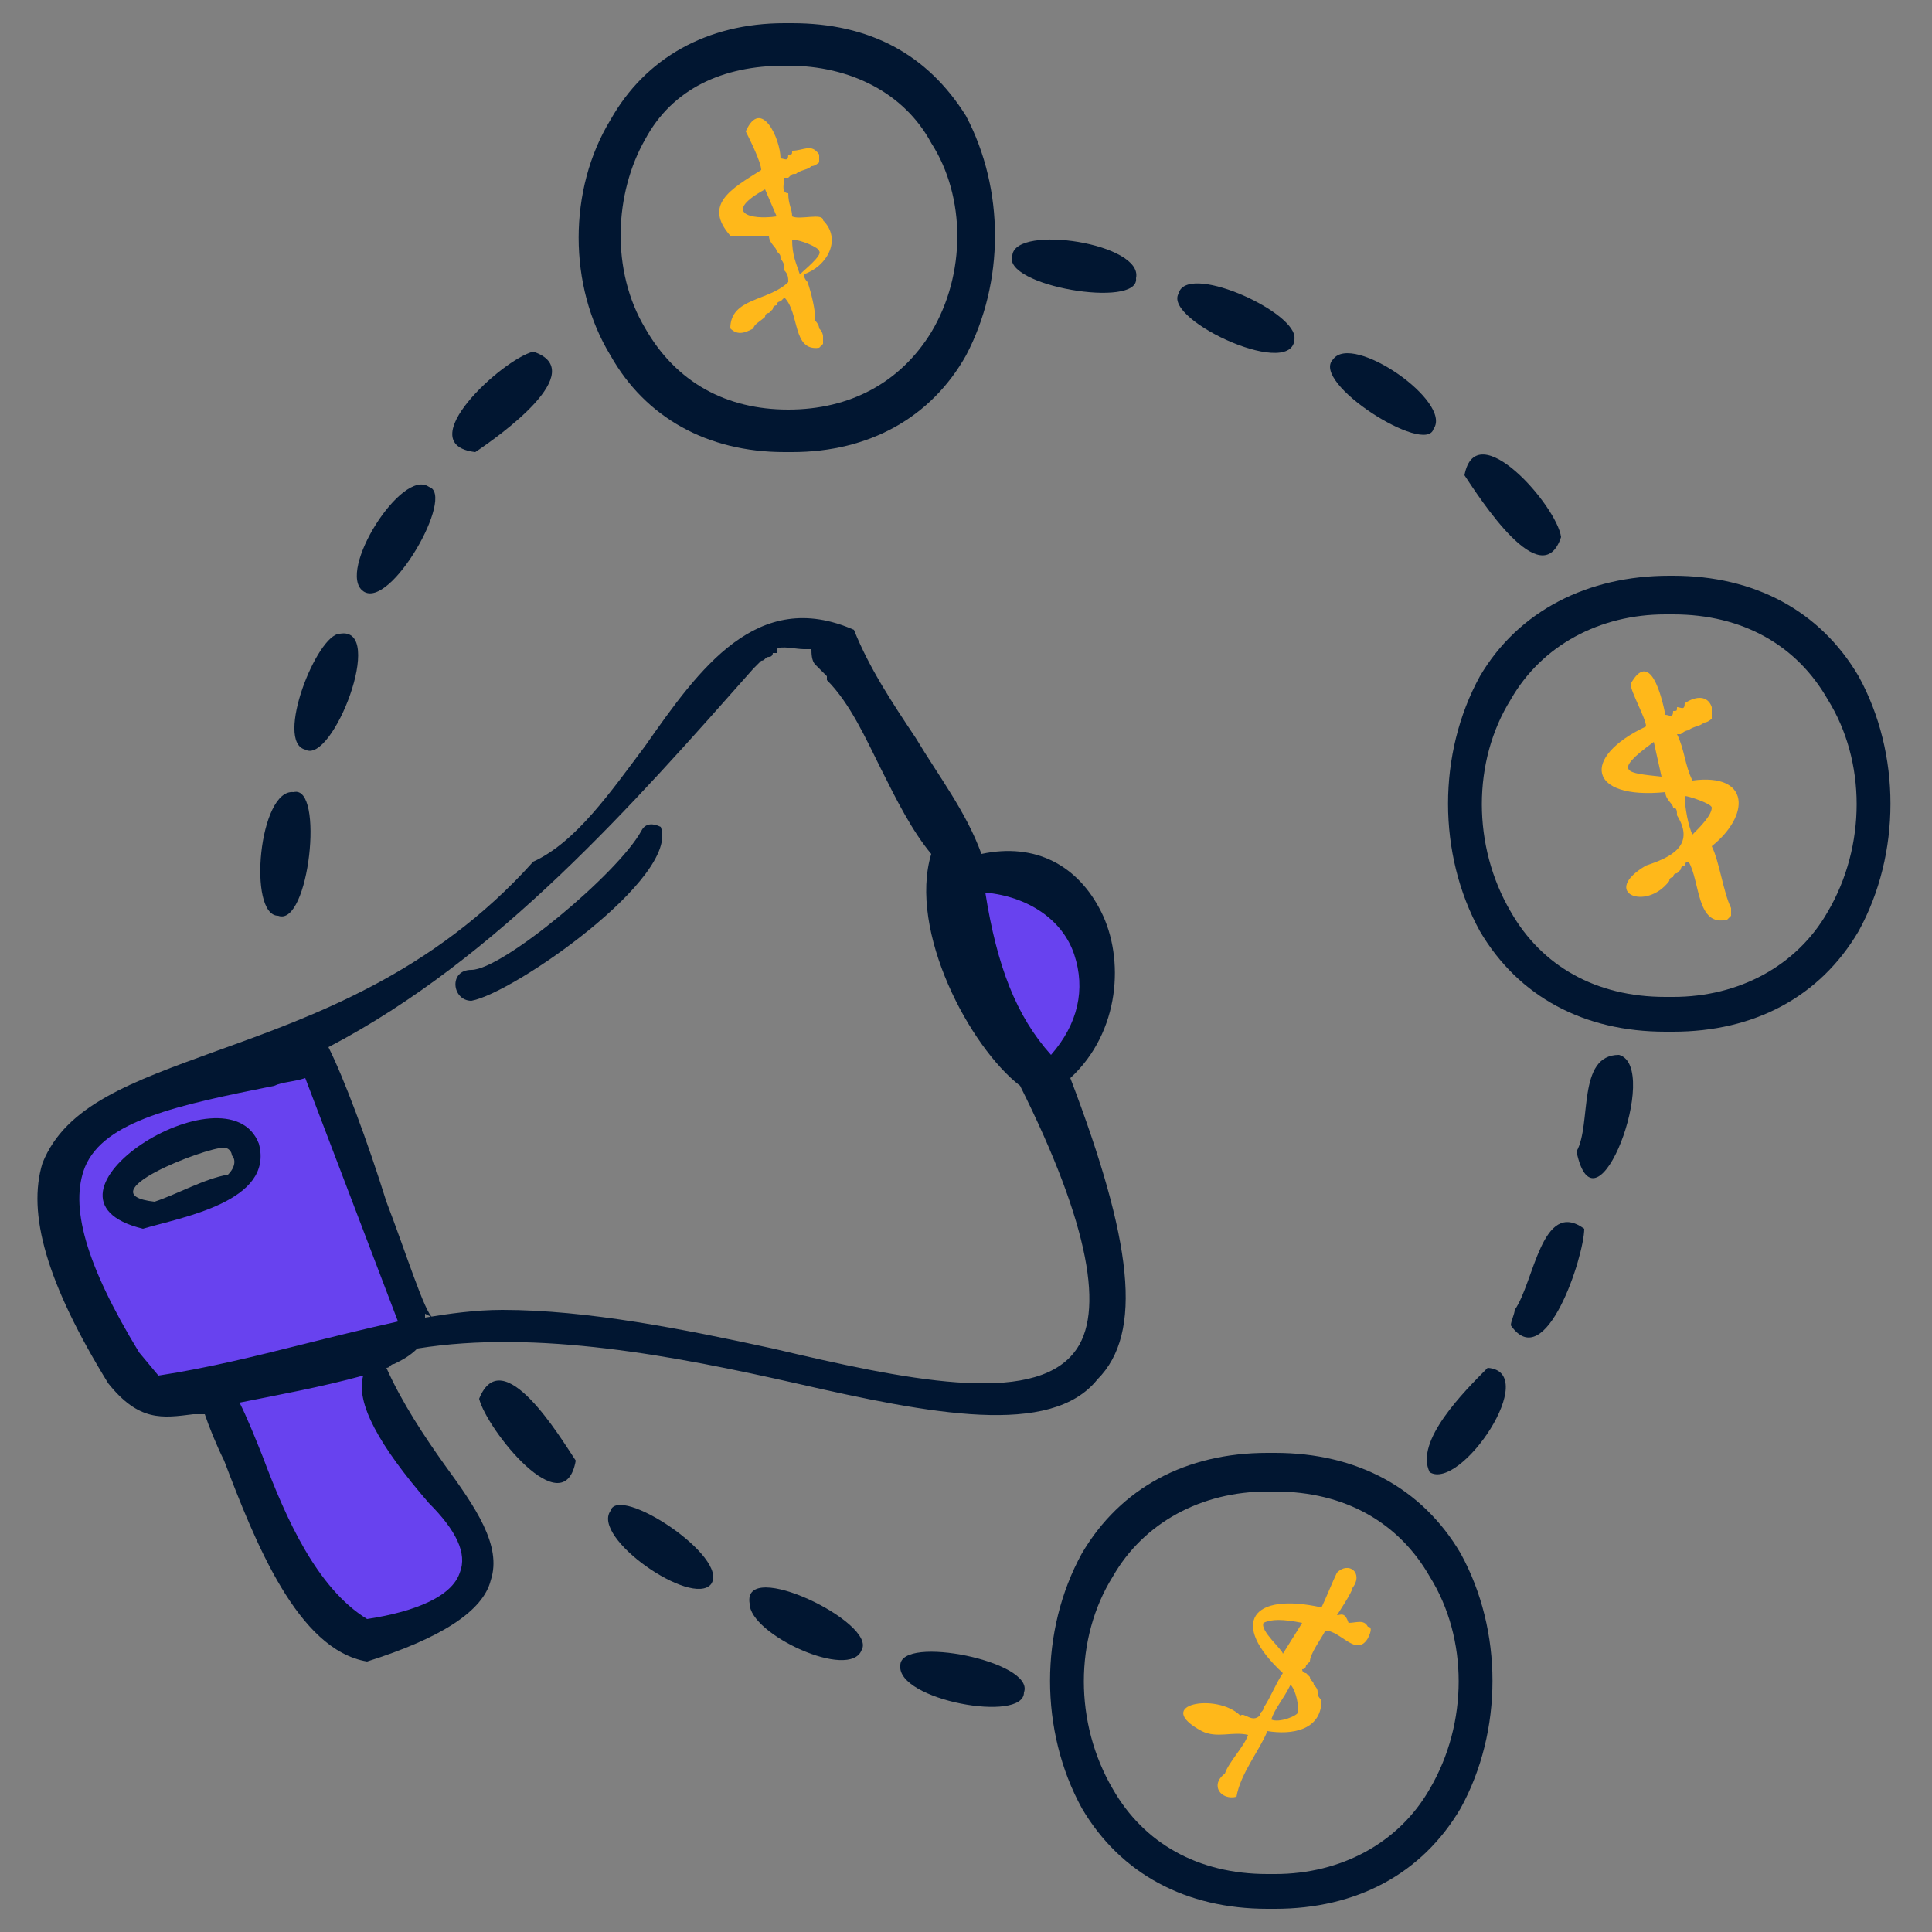 <?xml version="1.0" encoding="utf-8"?>
<!-- Generator: Adobe Illustrator 26.0.2, SVG Export Plug-In . SVG Version: 6.00 Build 0)  -->
<svg version="1.1" id="Layer_1" xmlns="http://www.w3.org/2000/svg" xmlns:xlink="http://www.w3.org/1999/xlink" x="0px" y="0px"
	 viewBox="0 0 50 50" style="enable-background:new 0 0 50 50;" xml:space="preserve">
<rect x="0" y="0" width="50" height="50" fill="#808080" stroke="none"/>
<style type="text/css">
	.st0{fill-rule:evenodd;clip-rule:evenodd;fill:#6842EF;}
	.st1{fill-rule:evenodd;clip-rule:evenodd;fill:#FCFCFC;}
	.st2{fill:#011631;}
	.st3{fill:#FFB81A;}
</style>
<g>
	<g>
		<g>
			<path class="st0" d="M9.5,36c0-0.4,0.8-1.4,1.3-1.8l-2.6-7c-1.5,1-5.9,0.2-6.6,3.2c0.3,4.2,1.5,5.7,3.9,5.5
				c0.9,2.4,2,5.9,4.2,6.3c1.1-0.3,3.3-0.6,2.6-2.1C11.6,38.7,10.3,37.6,9.5,36z M6,30.6c-0.7,0.3-1.2,0.5-1.9,0.8
				c-0.9,0.4-1.4-0.7-0.5-1.2C4.3,29.6,7.7,28.7,6,30.6z"/>
			<path class="st0" d="M24.8,22.6c0.2,1.7,0.9,4.2,2.4,5.4C28.7,27,29.5,22.8,24.8,22.6z"/>
		</g>
		<path class="st1" d="M16.9,21.8c-0.6,1.1-3.8,3.7-4.7,3.8"/>
	</g>
	<g>
		<path class="st2" d="M27.7,27.9c1.3-1.2,1.4-3.1,0.8-4.3c-0.6-1.2-1.7-1.8-3.1-1.5c-0.4-1.1-1.1-2-1.7-3c-0.6-0.9-1.2-1.8-1.6-2.8
			l0,0l0,0c-2.5-1.1-4,1-5.4,3c-0.9,1.2-1.8,2.5-2.9,3l0,0c-2.6,2.9-5.7,4-8.2,4.9c-2.2,0.8-3.9,1.4-4.5,2.9
			c-0.4,1.3,0.1,3.1,1.7,5.7c0.8,1,1.4,0.9,2.2,0.8c0.1,0,0.2,0,0.3,0c0.1,0.3,0.3,0.8,0.5,1.2c0.8,2.1,1.9,4.9,3.7,5.2l0,0l0,0
			c1.9-0.6,3-1.3,3.2-2.1c0.3-0.9-0.4-1.9-1.2-3c-0.5-0.7-1.1-1.6-1.5-2.5c0.1,0,0.1-0.1,0.2-0.1c0.2-0.1,0.4-0.2,0.6-0.4
			c3.1-0.5,6.7,0.2,9.8,0.9c3.5,0.8,6.6,1.4,7.8-0.1C29.6,34.5,29.3,32.1,27.7,27.9z M11.2,34.1c-0.2-0.1-0.7-1.7-1.2-3
			c-0.5-1.6-1.1-3.2-1.5-4c4.4-2.3,7.9-6.3,11-9.8l0.2-0.2c0.1,0,0.1-0.1,0.2-0.1c0.1,0,0.1-0.1,0.1-0.1l0.1,0v-0.1h0l0,0
			c0.1-0.1,0.5,0,0.7,0c0.1,0,0.1,0,0.2,0c0,0.1,0,0.3,0.1,0.4l0,0h0v0l0.3,0.3v0.1l0,0c0.6,0.6,1,1.5,1.4,2.3
			c0.4,0.8,0.8,1.6,1.3,2.2c-0.6,2,1,5,2.3,6c1.8,3.6,2.2,5.9,1.4,6.9c-1.1,1.4-4.4,0.7-7.8-0.1c-2.3-0.5-4.8-1-7-1
			c-0.7,0-1.4,0.1-2,0.2c0,0,0-0.1,0-0.1L11.2,34.1L11.2,34.1z M25.5,23.1c1.1,0.1,2,0.7,2.3,1.6c0.3,0.9,0.1,1.8-0.6,2.6
			C26.3,26.3,25.8,25,25.5,23.1z M11.1,38.9L11.1,38.9c0.7,0.7,1,1.3,0.8,1.8c-0.2,0.6-1.1,1-2.4,1.2c-1.3-0.8-2.1-2.6-2.7-4.2
			c-0.2-0.5-0.4-1-0.6-1.4c1-0.2,2.1-0.4,3.2-0.7C9.2,36.3,9.8,37.4,11.1,38.9z M10.3,34.2c-0.9,0.2-1.7,0.4-2.5,0.6
			c-1.2,0.3-2.4,0.6-3.7,0.8l-0.5-0.6c-1.4-2.3-1.8-3.8-1.4-4.8c0.5-1.2,2.4-1.6,4.9-2.1c0.2-0.1,0.5-0.1,0.8-0.2L10.3,34.2z"/>
		<path class="st2" d="M3.7,31.8c1-0.3,3.4-0.7,3-2.2C5.9,27.5,0.4,31,3.7,31.8z M5.9,30.4c-0.6,0.1-1.3,0.5-1.9,0.7
			c-1.8-0.2,1.3-1.4,1.8-1.4c0.1,0,0.2,0.1,0.2,0.2C6.1,30,6.1,30.2,5.9,30.4z"/>
		<path class="st2" d="M12.2,25.9c1.1-0.2,5.4-3.2,4.9-4.5c-0.2-0.1-0.4-0.1-0.5,0.1c-0.6,1.1-3.6,3.6-4.4,3.6
			C11.6,25.1,11.7,25.9,12.2,25.9z"/>
		<g>
			<path class="st2" d="M20.5,0.6c-0.1,0-0.1,0-0.2,0c-2,0-3.6,0.9-4.5,2.5c-1.1,1.8-1.1,4.3,0,6.1c0.9,1.6,2.5,2.5,4.5,2.5
				c0.1,0,0.1,0,0.2,0c2,0,3.6-0.9,4.5-2.5C26,7.3,26,4.9,25,3C24,1.4,22.5,0.6,20.5,0.6z M24.1,8.6c-0.8,1.3-2.1,2-3.7,2
				c-1.6,0-2.9-0.7-3.7-2.1c-0.9-1.5-0.8-3.5,0-4.9c0.7-1.3,2-1.9,3.6-1.9c0,0,0.1,0,0.1,0h0c1.6,0,3,0.7,3.7,2
				C25,5.1,25,7.1,24.1,8.6z"/>
			<path class="st2" d="M48.1,17.5c-1-1.7-2.7-2.6-4.8-2.6c0,0-0.1,0-0.1,0c-2.1,0-3.9,0.9-4.9,2.6c-1.1,2-1.1,4.6,0,6.6
				c1,1.7,2.7,2.6,4.8,2.6c0.1,0,0.1,0,0.2,0c2.1,0,3.8-0.9,4.8-2.6C49.2,22.1,49.2,19.5,48.1,17.5z M47.3,23.6
				c-0.8,1.4-2.3,2.2-4,2.2c0,0-0.1,0-0.1,0h0h0c0,0-0.1,0-0.1,0c-1.8,0-3.2-0.8-4-2.2c-1-1.7-1-3.9,0-5.5c0.8-1.4,2.3-2.2,4-2.2
				c0.1,0,0.1,0,0.2,0c1.8,0,3.2,0.8,4,2.2C48.3,19.7,48.3,21.9,47.3,23.6z"/>
			<path class="st2" d="M33,37.6c-0.1,0-0.1,0-0.2,0c-2.1,0-3.8,0.9-4.8,2.6c-1.1,2-1.1,4.6,0,6.6c1,1.7,2.7,2.6,4.8,2.6
				c0.1,0,0.1,0,0.2,0c2.1,0,3.8-0.9,4.8-2.6c1.1-2,1.1-4.6,0-6.6C36.8,38.5,35.1,37.6,33,37.6z M37,46.3c-0.8,1.4-2.3,2.2-4,2.2
				c0,0-0.1,0-0.1,0h0h0c0,0-0.1,0-0.1,0c-1.8,0-3.2-0.8-4-2.2c-1-1.7-1-3.9,0-5.5c0.8-1.4,2.3-2.2,4-2.2c0.1,0,0.1,0,0.2,0
				c1.8,0,3.2,0.8,4,2.2C38,42.4,38,44.6,37,46.3z"/>
		</g>
	</g>
	<g>
		<path class="st3" d="M21.3,5.7c0-0.2-0.6,0-0.8-0.1c0-0.2-0.1-0.3-0.1-0.6c-0.2,0-0.1-0.3-0.1-0.4h0.1c0.1-0.1,0.1-0.1,0.2-0.1
			c0.1-0.1,0.3-0.1,0.4-0.2c0.1,0,0.2-0.1,0.2-0.1s0-0.1,0-0.2c-0.2-0.3-0.4-0.1-0.7-0.1c0,0.1,0,0.1-0.1,0.1c0,0.2-0.1,0.1-0.2,0.1
			c0-0.5-0.5-1.6-0.9-0.7c0.1,0.2,0.4,0.8,0.4,1c-0.8,0.5-1.5,0.9-0.8,1.7c0.2,0,0.9,0,1,0c0,0.2,0.2,0.3,0.2,0.4
			c0.1,0.1,0.1,0.1,0.1,0.2c0.1,0.1,0.1,0.2,0.1,0.3c0.1,0.1,0.1,0.2,0.1,0.3c-0.5,0.5-1.5,0.4-1.5,1.2c0.2,0.2,0.4,0.1,0.6,0
			c0-0.1,0.2-0.2,0.3-0.3c0-0.1,0.1-0.1,0.1-0.1L20,8c0-0.1,0.1-0.1,0.1-0.1c0-0.1,0.1-0.1,0.1-0.1c0.1-0.1,0.1-0.1,0.1-0.1
			c0.4,0.4,0.2,1.4,0.9,1.3c0.1-0.1,0.1-0.1,0.1-0.1c0-0.1,0-0.1,0-0.1c0-0.1,0-0.1,0-0.1s0-0.1-0.1-0.2c0-0.1-0.1-0.2-0.1-0.2
			c0-0.3-0.1-0.7-0.2-1c-0.1-0.1-0.1-0.2-0.1-0.2C21.4,6.9,21.8,6.2,21.3,5.7z M19.8,4.9l0.3,0.7C19.4,5.7,18.7,5.5,19.8,4.9z
			 M20.7,7.1c-0.1-0.3-0.2-0.5-0.2-0.9c0.2,0,0.7,0.2,0.7,0.3C21.3,6.6,20.8,7,20.7,7.1z"/>
		<path class="st3" d="M43.8,20.2c-0.2-0.4-0.2-0.8-0.4-1.2c0,0,0,0,0.1,0c0,0,0.1-0.1,0.2-0.1c0.1-0.1,0.3-0.1,0.4-0.2
			c0.1,0,0.2-0.1,0.2-0.1c0-0.1,0-0.2,0-0.3c-0.1-0.3-0.4-0.3-0.7-0.1c0,0.2-0.1,0.1-0.2,0.1c0,0.1,0,0.1-0.1,0.1
			c0,0.2-0.1,0.1-0.2,0.1c-0.1-0.5-0.4-1.7-0.9-0.8c0,0.2,0.4,0.9,0.4,1.1c-1.7,0.8-1.5,1.9,0.5,1.7c0,0.2,0.2,0.3,0.2,0.4
			c0.1,0,0.1,0.1,0.1,0.2c0.5,0.8-0.2,1.1-0.8,1.3c-1.2,0.7,0,1.2,0.6,0.4c0-0.1,0.1-0.1,0.1-0.1s0-0.1,0.1-0.1l0.1-0.1
			c0-0.1,0.1-0.1,0.1-0.1c0-0.1,0.1-0.1,0.1-0.1c0.3,0.5,0.2,1.7,1,1.5c0.1-0.1,0.1-0.1,0.1-0.1v-0.2c-0.2-0.4-0.3-1.2-0.5-1.6
			C45.3,21.1,45.3,20,43.8,20.2z M42.8,19.2l0.2,0.9C42.1,20,41.7,20,42.8,19.2z M43.8,21.6c-0.1-0.2-0.2-0.7-0.2-1
			c0.1,0,0.7,0.2,0.7,0.3C44.3,21.1,44,21.4,43.8,21.6z"/>
		<path class="st3" d="M34.9,42C34.9,41.9,34.9,41.9,34.9,42c-0.1-0.3-0.2-0.2-0.3-0.2c0,0,0.4-0.6,0.4-0.7c0.3-0.4-0.1-0.7-0.4-0.4
			c-0.1,0.2-0.3,0.7-0.4,0.9c-1.8-0.4-2.4,0.4-1,1.7c-0.2,0.3-0.3,0.6-0.5,0.9c0,0.1-0.1,0.1-0.1,0.2c-0.2,0.2-0.4-0.1-0.5,0
			c-0.6-0.6-2.3-0.3-1,0.4c0.4,0.2,0.8,0,1.2,0.1c-0.1,0.3-0.5,0.7-0.6,1c-0.4,0.3-0.1,0.7,0.3,0.6c0.1-0.6,0.6-1.2,0.8-1.7
			c0.6,0.1,1.4,0,1.4-0.8c-0.2-0.2,0-0.2-0.2-0.4c0-0.1-0.1-0.1-0.1-0.2l-0.1-0.1c0,0-0.1,0-0.1-0.1c0.1,0,0.1-0.1,0.1-0.1l0.1-0.1
			c0-0.2,0.3-0.6,0.4-0.8c0.4,0,0.8,0.7,1.1,0.2c0.1-0.2,0.1-0.3,0-0.3C35.3,41.9,35.1,42,34.9,42z M32.9,44.5
			c0.1-0.3,0.3-0.5,0.5-0.9c0.1,0.1,0.2,0.4,0.2,0.7C33.6,44.4,33.1,44.6,32.9,44.5z M33.2,42.8c0-0.1-0.6-0.6-0.5-0.8
			c0.2-0.1,0.5-0.1,1,0L33.2,42.8z"/>
	</g>
</g>
<g>
	<g>
		<path class="st2" d="M39.1,34.3c0.9,1.3,1.9-1.8,1.9-2.5c-1.1-0.8-1.3,1.4-1.8,2.1C39.2,34,39.1,34.2,39.1,34.3z"/>
		<path class="st2" d="M40.8,29.8c0.5,2.4,2.2-2.2,1.1-2.5C40.8,27.3,41.2,29.1,40.8,29.8z"/>
		<path class="st2" d="M37,38.1c0.8,0.5,2.9-2.6,1.5-2.7C37.9,36,36.6,37.3,37,38.1z"/>
	</g>
	<g>
		<path class="st2" d="M37.1,11.1c0.5-0.7-2.1-2.5-2.6-1.8C33.9,9.9,36.9,11.8,37.1,11.1z"/>
		<path class="st2" d="M37.9,12.3c0.4,0.6,2,3.1,2.5,1.6C40.3,13.1,38.2,10.7,37.9,12.3z"/>
		<path class="st2" d="M26.2,6.6c-0.3,0.8,3.3,1.4,3.2,0.6C29.6,6.3,26.3,5.8,26.2,6.6z"/>
		<path class="st2" d="M30.5,7.6c-0.4,0.7,3.1,2.3,3,1.1C33.4,8,30.7,6.8,30.5,7.6z"/>
	</g>
	<g>
		<path class="st2" d="M15.8,39.1c-0.5,0.7,2.1,2.5,2.6,1.9C18.9,40.3,16,38.4,15.8,39.1z"/>
		<path class="st2" d="M14.9,37.8c-0.4-0.6-1.9-3.1-2.5-1.6C12.6,37,14.6,39.5,14.9,37.8z"/>
		<path class="st2" d="M26.5,43.8c0.3-0.8-3.2-1.5-3.2-0.7C23.2,44,26.5,44.6,26.5,43.8z"/>
		<path class="st2" d="M22.3,42.7c0.4-0.7-3.1-2.4-2.9-1.2C19.4,42.3,22,43.5,22.3,42.7z"/>
	</g>
	<g>
		<path class="st2" d="M11.1,12.6c-0.7-0.5-2.4,2.2-1.7,2.7C10.1,15.8,11.8,12.8,11.1,12.6z"/>
		<path class="st2" d="M12.3,11.7c0.6-0.4,3-2.1,1.5-2.6C13,9.3,10.6,11.5,12.3,11.7z"/>
		<path class="st2" d="M7.2,23.7C8,24,8.4,20.3,7.6,20.5C6.7,20.4,6.4,23.7,7.2,23.7z"/>
		<path class="st2" d="M7.9,19.4c0.7,0.4,2.1-3.2,0.9-3C8.2,16.4,7.1,19.2,7.9,19.4z"/>
	</g>
</g>
</svg>
